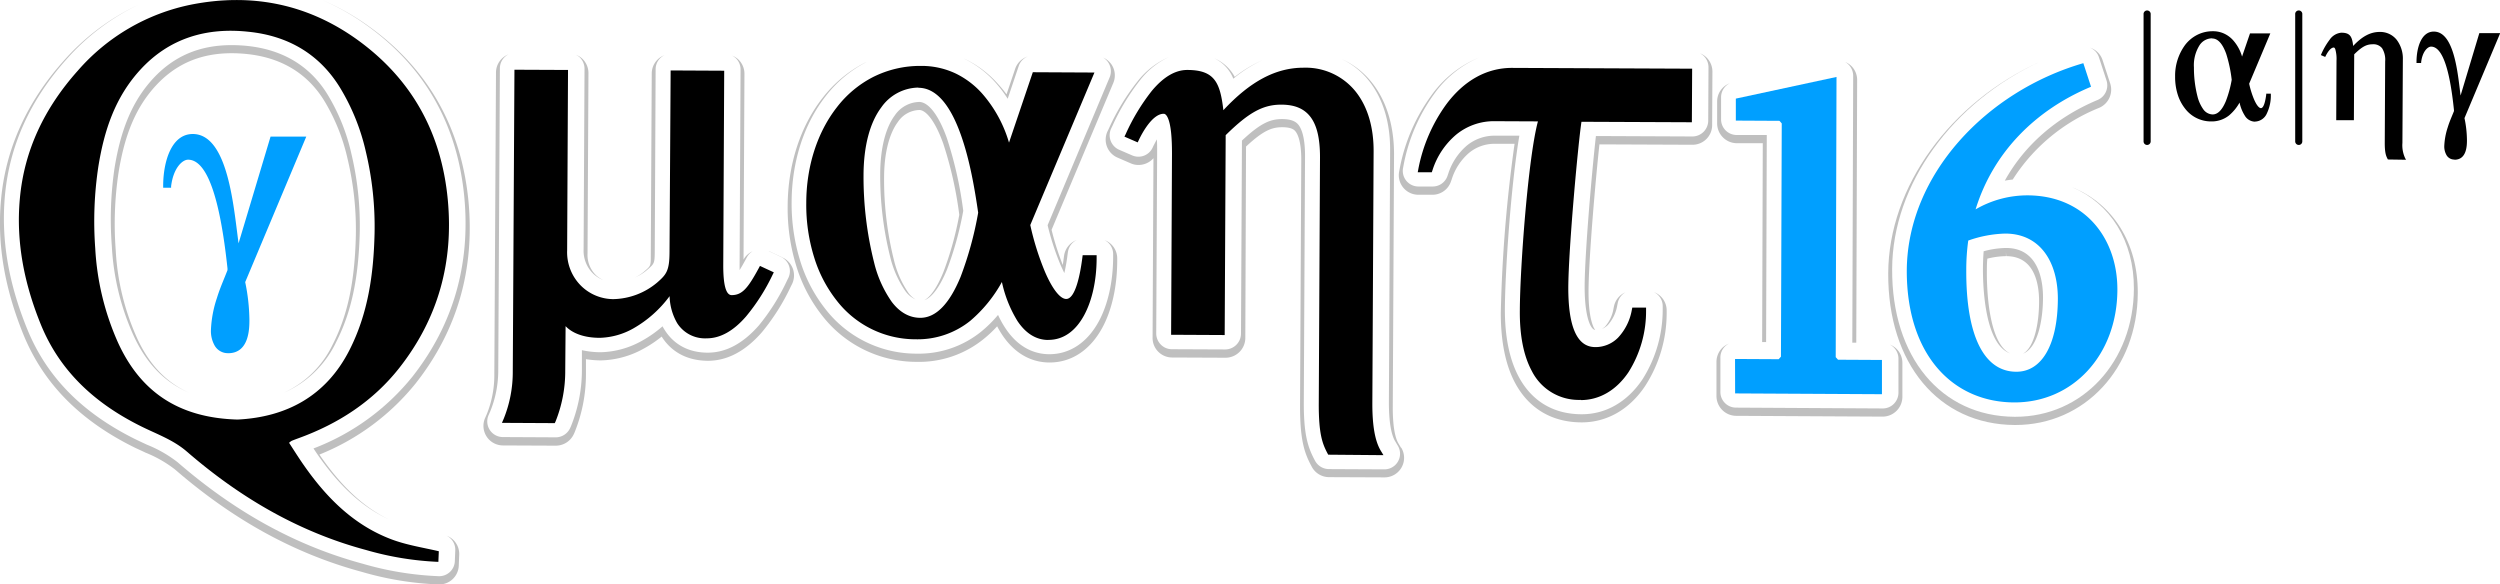 <svg xmlns="http://www.w3.org/2000/svg" viewBox="0 0 630 147.28"><defs><style>.cls-1{fill:#009fff;}.cls-2{opacity:0.25;}</style></defs><g id="Layer_2" data-name="Layer 2"><g id="Layer_1-2" data-name="Layer 1"><path d="M126.49,106.56l.43-1a31.34,31.34,0,0,0,2.3-11.9l.42-76.09,13.5.06-.22,45.5a11.91,11.91,0,0,0,3.69,9.07,11.66,11.66,0,0,0,7.86,3.18h.06a17.67,17.67,0,0,0,11.1-4.2h0c2.28-2,3.07-2.92,3.09-7.62L169,17.75l13.5.07-.24,49.08c0,4.95.69,7.46,2.11,7.47h0c2.67,0,4.11-1.77,6.82-6.76l.32-.6L195,68.63l-.33.66A49.67,49.67,0,0,1,188,79.75c-3.17,3.66-6.49,5.51-9.89,5.51h0a8.31,8.31,0,0,1-7.45-3.81,14.28,14.28,0,0,1-1.92-6.82,29.41,29.41,0,0,1-9.1,8.11,18.13,18.13,0,0,1-8.45,2.39h-.06c-3.81,0-6.83-1.07-8.6-2.94l-.09,11.38A33.94,33.94,0,0,1,140,106.21l-.2.42Z"></path><path d="M264.18,85.67c-3.05,0-5.67-1.62-7.77-4.76a31.19,31.19,0,0,1-3.93-9.85,34.91,34.91,0,0,1-8,9.81,21.17,21.17,0,0,1-13.75,4.63h-.14a25.11,25.11,0,0,1-19.75-9.77,33.38,33.38,0,0,1-5.66-10.84,44.31,44.31,0,0,1-2-13.69c0-9.29,2.79-17.88,7.73-24.19A27.14,27.14,0,0,1,220,19.42a26.42,26.42,0,0,1,12.06-2.81h.15a20.07,20.07,0,0,1,8.66,1.93,21.54,21.54,0,0,1,6.6,5,32.6,32.6,0,0,1,6.8,12.4l6-17.74,15.53.08L259.63,56.71a69.09,69.09,0,0,0,3.72,11.83c1.86,4.31,3.81,6.79,5.33,6.8,2.38,0,3.57-6.51,4.07-10.39l.08-.64,3.52,0v.73c0,5.58-1.14,10.68-3.13,14.36-2.2,4.09-5.31,6.25-9,6.25Zm-32.75-63.6a11.61,11.61,0,0,0-9.35,5c-2.89,3.86-4.44,9.76-4.47,17.06a88.57,88.57,0,0,0,2.68,22.09,29.08,29.08,0,0,0,4.45,9.87c2,2.63,4.44,4,7.18,4h0c3.91,0,7.32-3.47,10.14-10.3a88.55,88.55,0,0,0,4.44-16.19c-.85-5.88-2.12-13.42-4.43-19.81-2.78-7.72-6.35-11.65-10.61-11.67Z"></path><path d="M334.71,114.58l-.21-.39c-1.25-2.38-2.21-4.83-2.17-12.69l.31-61.88c0-4.63-.74-7.93-2.35-10.09s-4-3.14-7.34-3.16h-.08c-4.61,0-8.17,1.95-14,7.69l-.25,50.37-13.5-.07.22-45.64c0-4.09-.28-7-.91-8.68-.34-.91-.74-1.37-1.18-1.37h0c-2.87,0-5.51,5-6.25,6.58l-.3.63-3.34-1.45.33-.67a51.78,51.78,0,0,1,6.56-10.85c2.91-3.5,5.91-5.28,8.92-5.28h0c6.89,0,8.31,3.13,9.12,10.14,6.79-7.3,13.24-10.71,20.2-10.71h.11a16.12,16.12,0,0,1,13.09,6.1c2.95,3.74,4.49,8.91,4.46,15l-.32,63.6c0,5.54.67,9.41,2.13,11.83l.67,1.11Z"></path><path d="M398.33,100.77A13.23,13.23,0,0,1,386,93.46c-2.05-3.8-3.07-8.95-3-15.31.05-10.81,2.1-38.48,4.56-47.56l-10.9-.05a15,15,0,0,0-9.68,3.37,19.44,19.44,0,0,0-6,9l-.17.5-3.54,0,.16-.85a40.64,40.64,0,0,1,7.08-16.33c4.49-6,10.19-9.12,16.48-9.12l45.43.2-.07,13.5-27.82-.12c-.81,5.17-3.27,31.91-3.32,41.83,0,4.61.48,8.22,1.49,10.73,1.14,2.83,2.88,4.21,5.32,4.22h0a8,8,0,0,0,5.72-2.37,13.66,13.66,0,0,0,3.48-7l.12-.59,3.47,0v.73a28.75,28.75,0,0,1-4.45,15.58c-3.05,4.52-7.3,7-12,7Z"></path><path d="M110.47,141.59a76.93,76.93,0,0,1-18.26-3C75.09,134,60.3,125.23,47.1,113.81c-3.45-3-7.71-4.45-11.69-6.45C24,101.67,15.11,93.62,10.29,81.77,6.15,71.59,4,61.07,5,50.11c1.1-12.36,6.3-23,14.61-32.3A51.33,51.33,0,0,1,48.15,1.17c15.14-3,29.24-.22,41.78,8.76,13.93,10,21.32,23.63,22.91,40.37,1.48,15.66-2.37,29.9-12.22,42.42-6.62,8.4-15.33,14.07-25.45,17.73-.57.21-1.14.42-1.69.65a3.87,3.87,0,0,0-.63.49c1.3,2,2.55,4,3.91,5.92,5.63,8,12.43,14.83,21.88,18.4,3.81,1.44,7.93,2.07,11.94,3ZM59.86,105.73c12.3-.61,22.26-5.9,28.16-17.42C92.78,79,94.15,69,94.39,58.86a81.28,81.28,0,0,0-2.2-20.65A53.78,53.78,0,0,0,85.63,22C80.43,13.59,72.54,9,62.57,8,52,6.86,42.66,9.64,35.4,17.53,28.94,24.55,26.23,33,24.78,42A92.61,92.61,0,0,0,24,62.57a67,67,0,0,0,5.7,23.68C35.28,98.52,44.78,105.31,59.86,105.73Z"></path><path class="cls-1" d="M57.47,89a3.82,3.82,0,0,1-3.31-1.8,7.42,7.42,0,0,1-1-4.12,28.78,28.78,0,0,1,1.51-8c.51-1.68,1.18-3.33,1.83-4.93.28-.69.56-1.38.83-2.08l0-.42C55.4,49.49,52.09,40.26,47.4,40.24c-1.44,0-3.72,2.08-4.28,6.69l0,.38h-2v-.43c0-6,2-13.11,7.46-13.11,8.14,0,10,15.47,11.17,24.69.13,1,.25,2,.37,2.86l8.06-26.89,9,0L61.79,71.09a48.92,48.92,0,0,1,1.06,9.47c0,2.09,0,8.45-5.35,8.45Z"></path><path d="M568.22,30.66a3.06,3.06,0,0,1-2.56-1.57,10,10,0,0,1-1.29-3.24,11.72,11.72,0,0,1-2.64,3.23,7,7,0,0,1-4.53,1.52h-.05a8.22,8.22,0,0,1-6.5-3.22,10.94,10.94,0,0,1-1.87-3.57,14.64,14.64,0,0,1-.65-4.51,13.06,13.06,0,0,1,2.54-8,8.93,8.93,0,0,1,3-2.5,8.6,8.6,0,0,1,4-.93h.05a6.65,6.65,0,0,1,2.85.64,7,7,0,0,1,2.18,1.64A10.67,10.67,0,0,1,565,14.26l2-5.84,5.12,0-5.33,12.67A22.2,22.2,0,0,0,568,25c.61,1.43,1.25,2.24,1.75,2.25.79,0,1.18-2.15,1.34-3.43l0-.21h1.16v.24a10.37,10.37,0,0,1-1,4.73,3.38,3.38,0,0,1-3,2.06Zm-10.79-21a3.81,3.81,0,0,0-3.08,1.64A9.43,9.43,0,0,0,552.87,17a29,29,0,0,0,.89,7.28,9.58,9.58,0,0,0,1.46,3.25,3,3,0,0,0,2.37,1.31h0c1.29,0,2.41-1.14,3.34-3.39a28.48,28.48,0,0,0,1.46-5.33A34.43,34.43,0,0,0,561,13.55c-.92-2.55-2.1-3.84-3.5-3.85Z"></path><path d="M601.75,40.19l-.07-.13c-.42-.79-.73-1.59-.72-4.18l.1-20.4a5.48,5.48,0,0,0-.77-3.32,2.79,2.79,0,0,0-2.42-1h0c-1.52,0-2.69.64-4.61,2.53l-.08,16.6-4.45,0,.07-15a8.81,8.81,0,0,0-.3-2.86q-.16-.45-.39-.45h0c-.94,0-1.81,1.66-2.06,2.17l-.1.2-1.09-.47.1-.23A17.36,17.36,0,0,1,587.08,10,4,4,0,0,1,590,8.24h0c2.26,0,2.73,1,3,3.34,2.24-2.41,4.36-3.53,6.66-3.53h0a5.31,5.31,0,0,1,4.32,2A7.82,7.82,0,0,1,605.52,15l-.11,21a7.72,7.72,0,0,0,.7,3.89l.22.37Z"></path><path d="M618.5,40.21a2.26,2.26,0,0,1-1.94-1.05,4.39,4.39,0,0,1-.6-2.41,17.36,17.36,0,0,1,.88-4.69c.3-1,.69-1.94,1.08-2.88L618.4,28l0-.25c-1.09-10.62-3-16-5.77-16-.84,0-2.17,1.21-2.5,3.91l0,.22h-1.17v-.25c0-3.54,1.17-7.67,4.36-7.67,4.76,0,5.87,9,6.54,14.44.07.61.14,1.17.21,1.67l4.72-15.72,5.26,0-9,21.42a27.45,27.45,0,0,1,.62,5.54c0,1.22,0,4.94-3.12,4.94Z"></path><path d="M541.07,36.53a.89.89,0,0,1-.89-.9v-32a.9.9,0,1,1,1.79,0v32A.9.9,0,0,1,541.07,36.53Z"></path><path d="M579.29,36.53a.9.9,0,0,1-.9-.9v-32a.9.9,0,1,1,1.79,0v32A.89.89,0,0,1,579.29,36.53Z"></path><path class="cls-1" d="M437.23,90.46l11,.06.57-.64L449,31.1l-.57-.65-11-.06,0-5.54,25.37-5.46L462.6,90l.58.65,11.07.06,0,8.63-37-.2Z"></path><path class="cls-1" d="M533.58,73.07c-.07,16.37-11.2,28.42-26.07,28.34-15.34-.08-27.05-11.88-27-33.27C480.66,44,500.59,23,525,15.92l1.94,5.94c-14,5.85-24.64,16.49-29.09,30.9A26,26,0,0,1,511,49.23C525.5,49.31,533.64,60.18,533.58,73.07Zm-15,2.24c0-9.28-4.43-16.4-13.19-16.45A30,30,0,0,0,496,60.62a53.66,53.66,0,0,0-.5,7.47c-.07,16.37,4.39,25.55,12.58,25.59C514.46,93.72,518.53,87,518.58,75.31Z"></path><g class="cls-2"><path d="M163.18,67.93c1.74-1.52,1.8-1.58,1.82-4.74l.22-45.78a3.91,3.91,0,0,1,2.19-3.49,4.93,4.93,0,0,0-3.17,4.56L164,64.27c0,2.71,0,2.71-1.49,4A10.25,10.25,0,0,1,160,69.92,11.59,11.59,0,0,0,163.18,67.93Z"></path><path d="M185.48,14.72a3.9,3.9,0,0,1,1.14,2.79l-.24,49.09c0,.55,0,1,0,1.47.43-.69.94-1.57,1.53-2.67l.32-.59a3.94,3.94,0,0,1,1.43-1.49,4.81,4.81,0,0,0-2.29,2.1h0l.23-46.83a5,5,0,0,0-1.43-3.5A4.86,4.86,0,0,0,184.44,14,3.79,3.79,0,0,1,185.48,14.72Z"></path><path d="M146.16,14.52a4,4,0,0,1,1.14,2.8l-.23,45.5A8.07,8.07,0,0,0,149.52,69a7.77,7.77,0,0,0,2.54,1.59,6.91,6.91,0,0,1-1.86-1.23,7.1,7.1,0,0,1-2.14-5.45l.23-45.5a5,5,0,0,0-1.43-3.49,4.86,4.86,0,0,0-1.74-1.12A3.91,3.91,0,0,1,146.16,14.52Z"></path><path d="M199.82,67.77a5,5,0,0,0-2.55-2.84l-3.44-1.63-.09,0,3.11,1.47a3.93,3.93,0,0,1,2,2.27,4,4,0,0,1-.19,3l-.33.66A53.42,53.42,0,0,1,191.24,82c-4,4.56-8.29,6.87-12.88,6.87-4.76,0-8.48-2-10.81-5.64a11.3,11.3,0,0,1-.59-1,29.81,29.81,0,0,1-5.21,3.66,22.19,22.19,0,0,1-10.35,2.87,21.42,21.42,0,0,1-4.76-.52l0,5a37.86,37.86,0,0,1-2.81,14.3l-.19.4a4,4,0,0,1-3.57,2.27l-13.35-.07a3.94,3.94,0,0,1-3.6-5.52l.44-1a27.37,27.37,0,0,0,2-10.34l.41-76.1a3.94,3.94,0,0,1,2.19-3.49,4.93,4.93,0,0,0-3.17,4.57l-.42,76.09a26.35,26.35,0,0,1-1.89,10l-.44,1a4.93,4.93,0,0,0,4.5,6.9l13.36.06a5,5,0,0,0,4.46-2.83l.19-.4a39,39,0,0,0,2.91-14.71l0-3.86a24.13,24.13,0,0,0,3.79.31,23.14,23.14,0,0,0,10.82-3,29.67,29.67,0,0,0,4.47-3l0,0c2.53,4,6.55,6.07,11.65,6.1,4.89,0,9.47-2.43,13.63-7.22a54,54,0,0,0,7.26-11.49l.33-.66A5,5,0,0,0,199.82,67.77Z"></path></g><g class="cls-2"><path d="M279.29,15.76a4,4,0,0,1,.35,3.71L264,56.75a65.79,65.79,0,0,0,3.21,9.9c.38.87.73,1.58,1,2.17a43.83,43.83,0,0,0,.82-4.7l.09-.64a4,4,0,0,1,2.21-3,5,5,0,0,0-3.19,4l-.09.65c-.07.57-.15,1.12-.23,1.65A66.84,66.84,0,0,1,265,57.91l15.55-37a4.92,4.92,0,0,0-.43-4.63A5,5,0,0,0,278,14.52,4,4,0,0,1,279.29,15.76Z"></path><path d="M250.62,20.53a31.48,31.48,0,0,1,3.32,4.36l2.79-8.29A3.93,3.93,0,0,1,259,14.23a4.94,4.94,0,0,0-3.19,3.14l-2.16,6.4A32,32,0,0,0,251.35,21a26.29,26.29,0,0,0-8.12-6.1l-.31-.13A25.53,25.53,0,0,1,250.62,20.53Z"></path><path d="M232.93,75.64c1.88-.61,3.92-3.35,5.72-7.73a83,83,0,0,0,4.09-14.78,98.93,98.93,0,0,0-4.14-18.37c-2.07-5.75-4.59-9-6.92-9.07h0a7.67,7.67,0,0,0-6.19,3.39c-2.34,3.13-3.65,8.36-3.68,14.71a84.49,84.49,0,0,0,2.53,21,25.67,25.67,0,0,0,3.78,8.51,6.33,6.33,0,0,0,2.61,2.16,5.91,5.91,0,0,1-1.83-1.69,24.75,24.75,0,0,1-3.61-8.17,83.45,83.45,0,0,1-2.5-20.75c0-6.15,1.27-11.16,3.49-14.13a6.71,6.71,0,0,1,5.4-3v-1l0,1c1.44,0,3.77,2.22,6,8.41a96.78,96.78,0,0,1,4.06,18,82.55,82.55,0,0,1-4,14.42C235.94,73,234.19,75,232.93,75.64Z"></path><path d="M278.33,60.5A3.93,3.93,0,0,1,280.51,64v.72c0,6.22-1.31,12-3.59,16.22-2.89,5.36-7.32,8.32-12.47,8.32h-.05c-3.07,0-7.46-1.16-11-6.5a24.16,24.16,0,0,1-1.89-3.4,31.7,31.7,0,0,1-4.29,4.24A25,25,0,0,1,231,89.12a29,29,0,0,1-23-11.25,37.27,37.27,0,0,1-6.34-12.11,48.68,48.68,0,0,1-2.17-14.9c.05-10.16,3.1-19.61,8.57-26.61A31.1,31.1,0,0,1,218.4,15.6c-.13.07-.27.12-.41.18a32.16,32.16,0,0,0-10.73,8.94c-5.61,7.17-8.72,16.84-8.77,27.21a49.17,49.17,0,0,0,2.21,15.21,38.1,38.1,0,0,0,6.51,12.42A30.1,30.1,0,0,0,231,91.19a25.85,25.85,0,0,0,16.83-5.72,29.82,29.82,0,0,0,3.45-3.24,25.31,25.31,0,0,0,1.3,2.19c3.82,5.7,8.56,6.92,11.86,6.93h.05c5.53,0,10.26-3.13,13.33-8.83,2.37-4.38,3.69-10.31,3.72-16.68v-.73A4.92,4.92,0,0,0,278.33,60.5Z"></path></g><g class="cls-2"><path d="M310.8,19.83a33.41,33.41,0,0,1,7.42-4.71,33.34,33.34,0,0,0-7.07,4.25A10.47,10.47,0,0,0,306,14.69,9.67,9.67,0,0,1,310.8,19.83Z"></path><path d="M353.07,112.85l-.67-1.11c-.54-.9-1.45-3.29-1.42-9.25l.32-63.6c0-7.17-1.88-13.41-5.52-18a20.28,20.28,0,0,0-7.66-6A19.34,19.34,0,0,1,345,20.39c3.51,4.45,5.34,10.47,5.31,17.41L350,101.4c0,5.9.84,8.57,1.57,9.77l.66,1.11a3.94,3.94,0,0,1-3.37,6l-14-.07a4,4,0,0,1-3.47-2.1l-.2-.38c-1.74-3.31-2.67-6.61-2.63-14.57l.31-61.88c0-4.59-.85-6.73-1.58-7.72-.53-.71-1.49-1.54-4.18-1.55-2.88,0-5.3.87-10.14,5.42l-.24,48.7a4,4,0,0,1-3.95,3.93L295.3,88a3.87,3.87,0,0,1-2.78-1.17A4,4,0,0,1,291.37,84l.23-45.65c0-1.27,0-2.34-.07-3.23-.26.46-.53,1-.79,1.49l-.3.64a3.94,3.94,0,0,1-5.13,1.91L282,37.73a4,4,0,0,1-2-5.32l.33-.68a55.86,55.86,0,0,1,7.08-11.67,19.74,19.74,0,0,1,7.06-5.64,20.23,20.23,0,0,0-7.81,6.09,56.65,56.65,0,0,0-7.22,11.87l-.33.68a4.93,4.93,0,0,0,2.49,6.65l3.34,1.45a4.72,4.72,0,0,0,2,.41,5,5,0,0,0,3.73-1.7l-.22,45.22a4.93,4.93,0,0,0,4.9,5l13.53.06a5,5,0,0,0,4.94-4.91L314,36.93c4.42-4.11,6.56-4.87,9.14-4.87s3.15.82,3.4,1.16c.53.71,1.4,2.58,1.38,7.13l-.31,61.88c0,8.17.93,11.58,2.75,15l.2.38a4.94,4.94,0,0,0,4.34,2.63l14,.06a4.93,4.93,0,0,0,4.22-7.48Z"></path></g><g class="cls-2"><path d="M416.79,73.61A3.93,3.93,0,0,1,419,77.14v.73a32.76,32.76,0,0,1-5.12,17.76c-3.81,5.65-9.22,8.76-15.24,8.76h-.06c-7.07,0-12.54-3.28-15.83-9.38-2.37-4.4-3.55-10.18-3.52-17.2.05-9.4,1.56-31.5,3.65-43.62l-6.06,0a11,11,0,0,0-7.17,2.49,15.57,15.57,0,0,0-4.72,7.18l-.17.49A3.94,3.94,0,0,1,361,47l-3.57,0a3.94,3.94,0,0,1-3.86-4.66l.16-.85a44.71,44.71,0,0,1,7.81-18,27,27,0,0,1,11.2-9,27.72,27.72,0,0,0-12,9.51,45.85,45.85,0,0,0-8,18.4l-.16.85a4.93,4.93,0,0,0,4.83,5.83l3.57,0a4.92,4.92,0,0,0,4.66-3.35l.18-.5a14.44,14.44,0,0,1,4.4-6.72,10,10,0,0,1,6.54-2.27l4.91,0a358.62,358.62,0,0,0-3.47,42.64c0,7.18,1.19,13.13,3.63,17.67,3.48,6.43,9.25,9.86,16.7,9.89h.06c6.36,0,12.06-3.26,16-9.19A33.84,33.84,0,0,0,420,79v-.72A4.94,4.94,0,0,0,416.79,73.61Z"></path><path d="M430.1,14.55a4.9,4.9,0,0,0-1.76-1.14,4.34,4.34,0,0,1,1.06.75,4,4,0,0,1,1.14,2.8l-.07,13.5a4,4,0,0,1-3.94,3.93l-24.36-.11c-1,8.85-2.8,29.45-2.84,37.89,0,5.1.64,7.84,1.2,9.23s1.09,1.7,1.47,1.74a3.35,3.35,0,0,1-.55-1c-.53-1.31-1.16-3.91-1.14-8.86.05-8.31,1.78-28.08,2.75-36.9l23.47.1a4.94,4.94,0,0,0,4.93-4.91l.07-13.5A5,5,0,0,0,430.1,14.55Z"></path><path d="M407.68,76.31a4,4,0,0,1,1.92-2.64,4.94,4.94,0,0,0-2.88,3.52l-.12.58a9,9,0,0,1-2.11,4.52,3.56,3.56,0,0,1-.86.61,4.4,4.4,0,0,0,1.55-1,9.87,9.87,0,0,0,2.38-5Z"></path></g><g class="cls-2"><path d="M92.43,6.39C107,16.82,115.25,31.36,117,49.6c1.6,17-2.78,32.19-13,45.23a58.88,58.88,0,0,1-25,18.18c.42.64.85,1.28,1.29,1.91,5.46,7.78,11.12,12.9,17.64,15.94-6.18-3-11.59-8-16.83-15.43-.21-.29-.41-.59-.61-.88a59.54,59.54,0,0,0,24.31-18c10.42-13.25,14.88-28.7,13.25-45.93C116.21,32.05,107.81,17.27,93,6.67A59.9,59.9,0,0,0,81.17,0,59,59,0,0,1,92.43,6.39Z"></path><path d="M71.46,99A26.24,26.24,0,0,0,84.72,86.19c3.82-7.48,5.65-16,5.94-27.75a78.09,78.09,0,0,0-2.1-19.65,49.47,49.47,0,0,0-6.08-15.08c-4.41-7.1-11.18-11.18-20.11-12.13a39.07,39.07,0,0,0-4-.21c-8.1,0-14.6,2.78-19.87,8.51-5,5.47-8,12.38-9.63,22.42A88.36,88.36,0,0,0,28.18,62a62.47,62.47,0,0,0,5.36,22.3c3.25,7.21,7.87,12,14.14,14.68-5.85-2.6-10.17-7.21-13.24-14A61.64,61.64,0,0,1,29.16,63a87.07,87.07,0,0,1,.71-19.49c1.58-9.83,4.48-16.58,9.37-21.9,5.08-5.52,11.34-8.2,19.15-8.2a37.31,37.31,0,0,1,3.88.21c8.61.91,15.13,4.84,19.38,11.67A48.62,48.62,0,0,1,87.6,40.09a76.62,76.62,0,0,1,2.07,19.4c-.28,11.56-2.08,20-5.83,27.33A25.38,25.38,0,0,1,71.46,99Z"></path><path d="M112.55,135a3.93,3.93,0,0,1,2.18,3.68l-.11,2.73a3.94,3.94,0,0,1-3.94,3.79h-.1a79.45,79.45,0,0,1-19.18-3.14c-16.73-4.53-32-12.9-46.67-25.6a31.59,31.59,0,0,0-7.66-4.38c-1.08-.5-2.15-1-3.21-1.52-13.32-6.66-22.15-15.7-27-27.64C2.11,71.28.27,60.32,1.23,49.43,2.35,36.78,7.6,25.15,16.84,14.85a57,57,0,0,1,18-13.63A58.11,58.11,0,0,0,16.1,15.27C6.72,25.73,1.39,37.56.25,50.43c-1,11,.88,22.15,5.68,33.95,5,12.17,14,21.38,27.49,28.15,1.06.54,2.15,1,3.24,1.53a30.81,30.81,0,0,1,7.42,4.23c14.8,12.8,30.19,21.25,47.06,25.81a79.9,79.9,0,0,0,19.42,3.18h.12a4.92,4.92,0,0,0,4.93-4.73l.11-2.73A4.9,4.9,0,0,0,112.55,135Z"></path></g><g class="cls-2"><path d="M465.53,16A4,4,0,0,1,467,19.08l-.22,67.27h1l.22-66.2a4.89,4.89,0,0,0-1.83-3.84,5,5,0,0,0-1.18-.69A4.17,4.17,0,0,1,465.53,16Z"></path><path d="M476.23,86.83a4,4,0,0,1,2.18,3.53l0,8.64a4,4,0,0,1-1.17,2.78,3.93,3.93,0,0,1-2.78,1.15l-37-.21a3.93,3.93,0,0,1-3.92-4l0-8.64a3.91,3.91,0,0,1,1.17-2.79,3.84,3.84,0,0,1,1.05-.72,5,5,0,0,0-1.75,1.1,5,5,0,0,0-1.46,3.49l0,8.63a5,5,0,0,0,4.91,5l37,.2a5,5,0,0,0,4.94-4.91l0-8.64A4.93,4.93,0,0,0,476.23,86.83Z"></path><path d="M437.61,36.08l6.61,0-.16,50.12h1l.17-52.18-7.6,0a3.94,3.94,0,0,1-3.92-4l0-5.54a3.92,3.92,0,0,1,2.21-3.5,4.89,4.89,0,0,0-3.2,4.57l0,5.54a5,5,0,0,0,4.91,5Z"></path></g><g class="cls-2"><path d="M528.91,14.37l1.94,5.94a4,4,0,0,1-2.23,4.87c-10.4,4.35-18.48,11.43-23.41,20.35.65-.13,1.3-.21,2-.29A46.28,46.28,0,0,1,529,27.17a5,5,0,0,0,2.79-6.08l-1.94-5.94A4.87,4.87,0,0,0,526.63,12,3.9,3.9,0,0,1,528.91,14.37Z"></path><path d="M522.21,47.19c9.58,4.09,15.58,13.49,15.53,25.57-.09,18.4-12.93,32.27-29.87,32.27h-.17c-18.57-.1-31-15.06-30.88-37.24.09-21.42,15.28-42.1,37.3-52.26-22.58,10.25-38.19,31.41-38.29,53.34-.1,22.76,12.7,38.12,31.87,38.23h.17c17.5,0,30.77-14.3,30.85-33.25C538.78,61.17,532.36,51.33,522.21,47.19Z"></path><path d="M509.77,89.14c3.67-1.41,5.05-8.23,5.07-14.17,0-3.74-.85-12.44-9.26-12.48h-.08a22.47,22.47,0,0,0-5.62.83c-.11,1.35-.17,2.82-.18,4.46,0,4.66.47,19,6.88,21.29-5.64-2.57-5.9-17.07-5.89-20.2,0-1.36,0-2.57.12-3.69a20.32,20.32,0,0,1,4.69-.63v-1l.07,1c7.26,0,8.3,7.22,8.28,11.49C513.83,81.83,512.54,87.65,509.77,89.14Z"></path></g></g></g></svg>